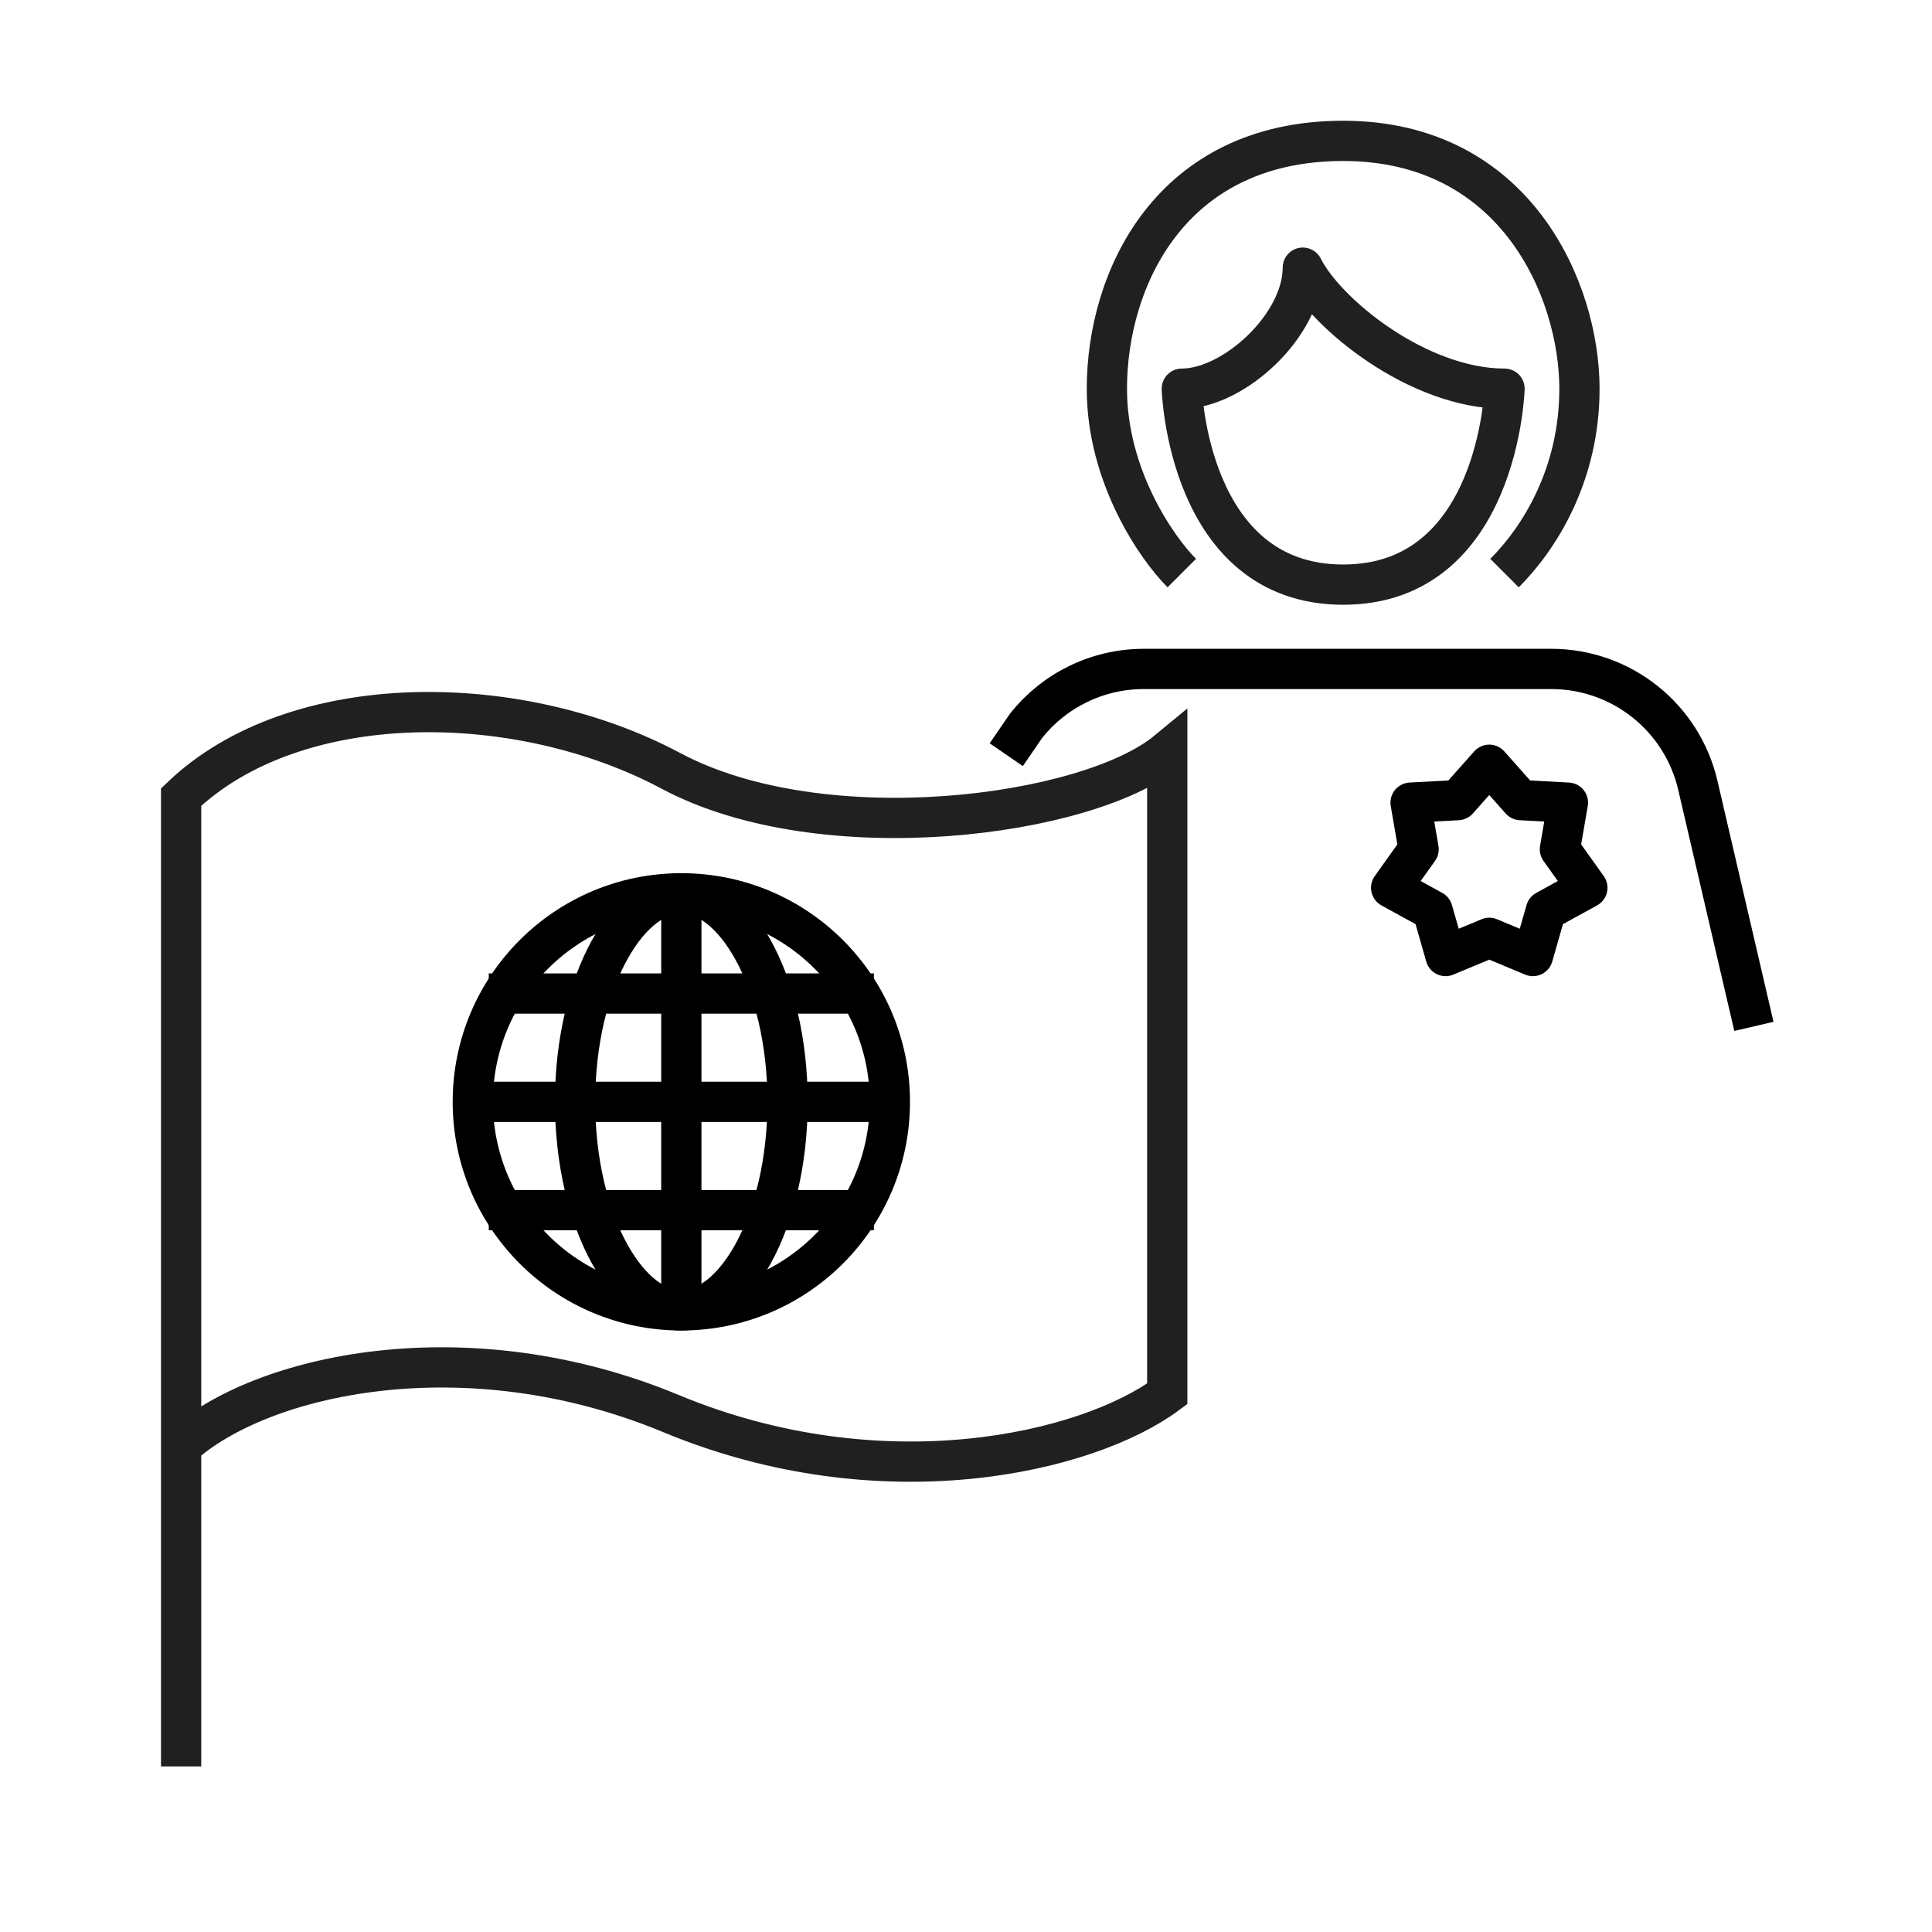 <svg width="96" height="96" viewBox="0 0 96 96" fill="none" xmlns="http://www.w3.org/2000/svg">
<path d="M87.15 51L84.365 39.024C83.578 35.636 80.559 33.239 77.082 33.239H56.838C54.507 33.239 52.384 34.316 51 36.044L50 37.5" stroke="black" stroke-width="2" stroke-linejoin="round"/>
<path d="M74 38L75.562 39.757L77.909 39.883L77.51 42.199L78.875 44.113L76.815 45.245L76.169 47.505L74 46.6L71.831 47.505L71.185 45.245L69.125 44.113L70.49 42.199L70.091 39.883L72.438 39.757L74 38Z" stroke="black" stroke-width="2" stroke-linejoin="round"/>
<path d="M9 87.772L9 71.867M9 71.867L9 39.606C14.681 34.156 25.772 34.267 33.336 38.303C40.899 42.339 54.054 40.584 58 37.325V69.26C54.054 72.193 43.859 74.611 33.336 70.238C23.141 66.001 12.946 68.282 9 71.867Z" stroke="#202020" stroke-width="2"/>
<circle cx="33.855" cy="54.75" r="10.362" stroke="black" stroke-width="2"/>
<path d="M39.134 54.75C39.134 57.751 38.46 60.419 37.42 62.301C36.361 64.218 35.058 65.112 33.855 65.112C32.652 65.112 31.35 64.218 30.29 62.301C29.25 60.419 28.576 57.751 28.576 54.75C28.576 51.749 29.25 49.081 30.29 47.199C31.35 45.282 32.652 44.388 33.855 44.388C35.058 44.388 36.361 45.282 37.42 47.199C38.46 49.081 39.134 51.749 39.134 54.75Z" stroke="black" stroke-width="2"/>
<path d="M22.792 54.75H44.918" stroke="black" stroke-width="2"/>
<path d="M33.855 43.687L33.855 65.813" stroke="black" stroke-width="2"/>
<path d="M24.287 49.368H43.423" stroke="black" stroke-width="2"/>
<path d="M24.287 60.132H43.423" stroke="black" stroke-width="2"/>
<path d="M58.723 28.477C57.482 27.236 55 23.666 55 19.314C55 13.873 58.15 7 66.741 7C75.332 7 78.482 14.445 78.482 19.314C78.482 23.609 76.477 26.759 74.759 28.477M74.759 19.314C74.759 19.314 74.473 29.05 66.741 29.05C59.009 29.05 58.723 19.314 58.723 19.314C61.3 19.314 64.736 16.164 64.736 13.3C65.882 15.591 70.464 19.314 74.759 19.314Z" stroke="#202020" stroke-width="2" stroke-linejoin="round"/>
</svg>
